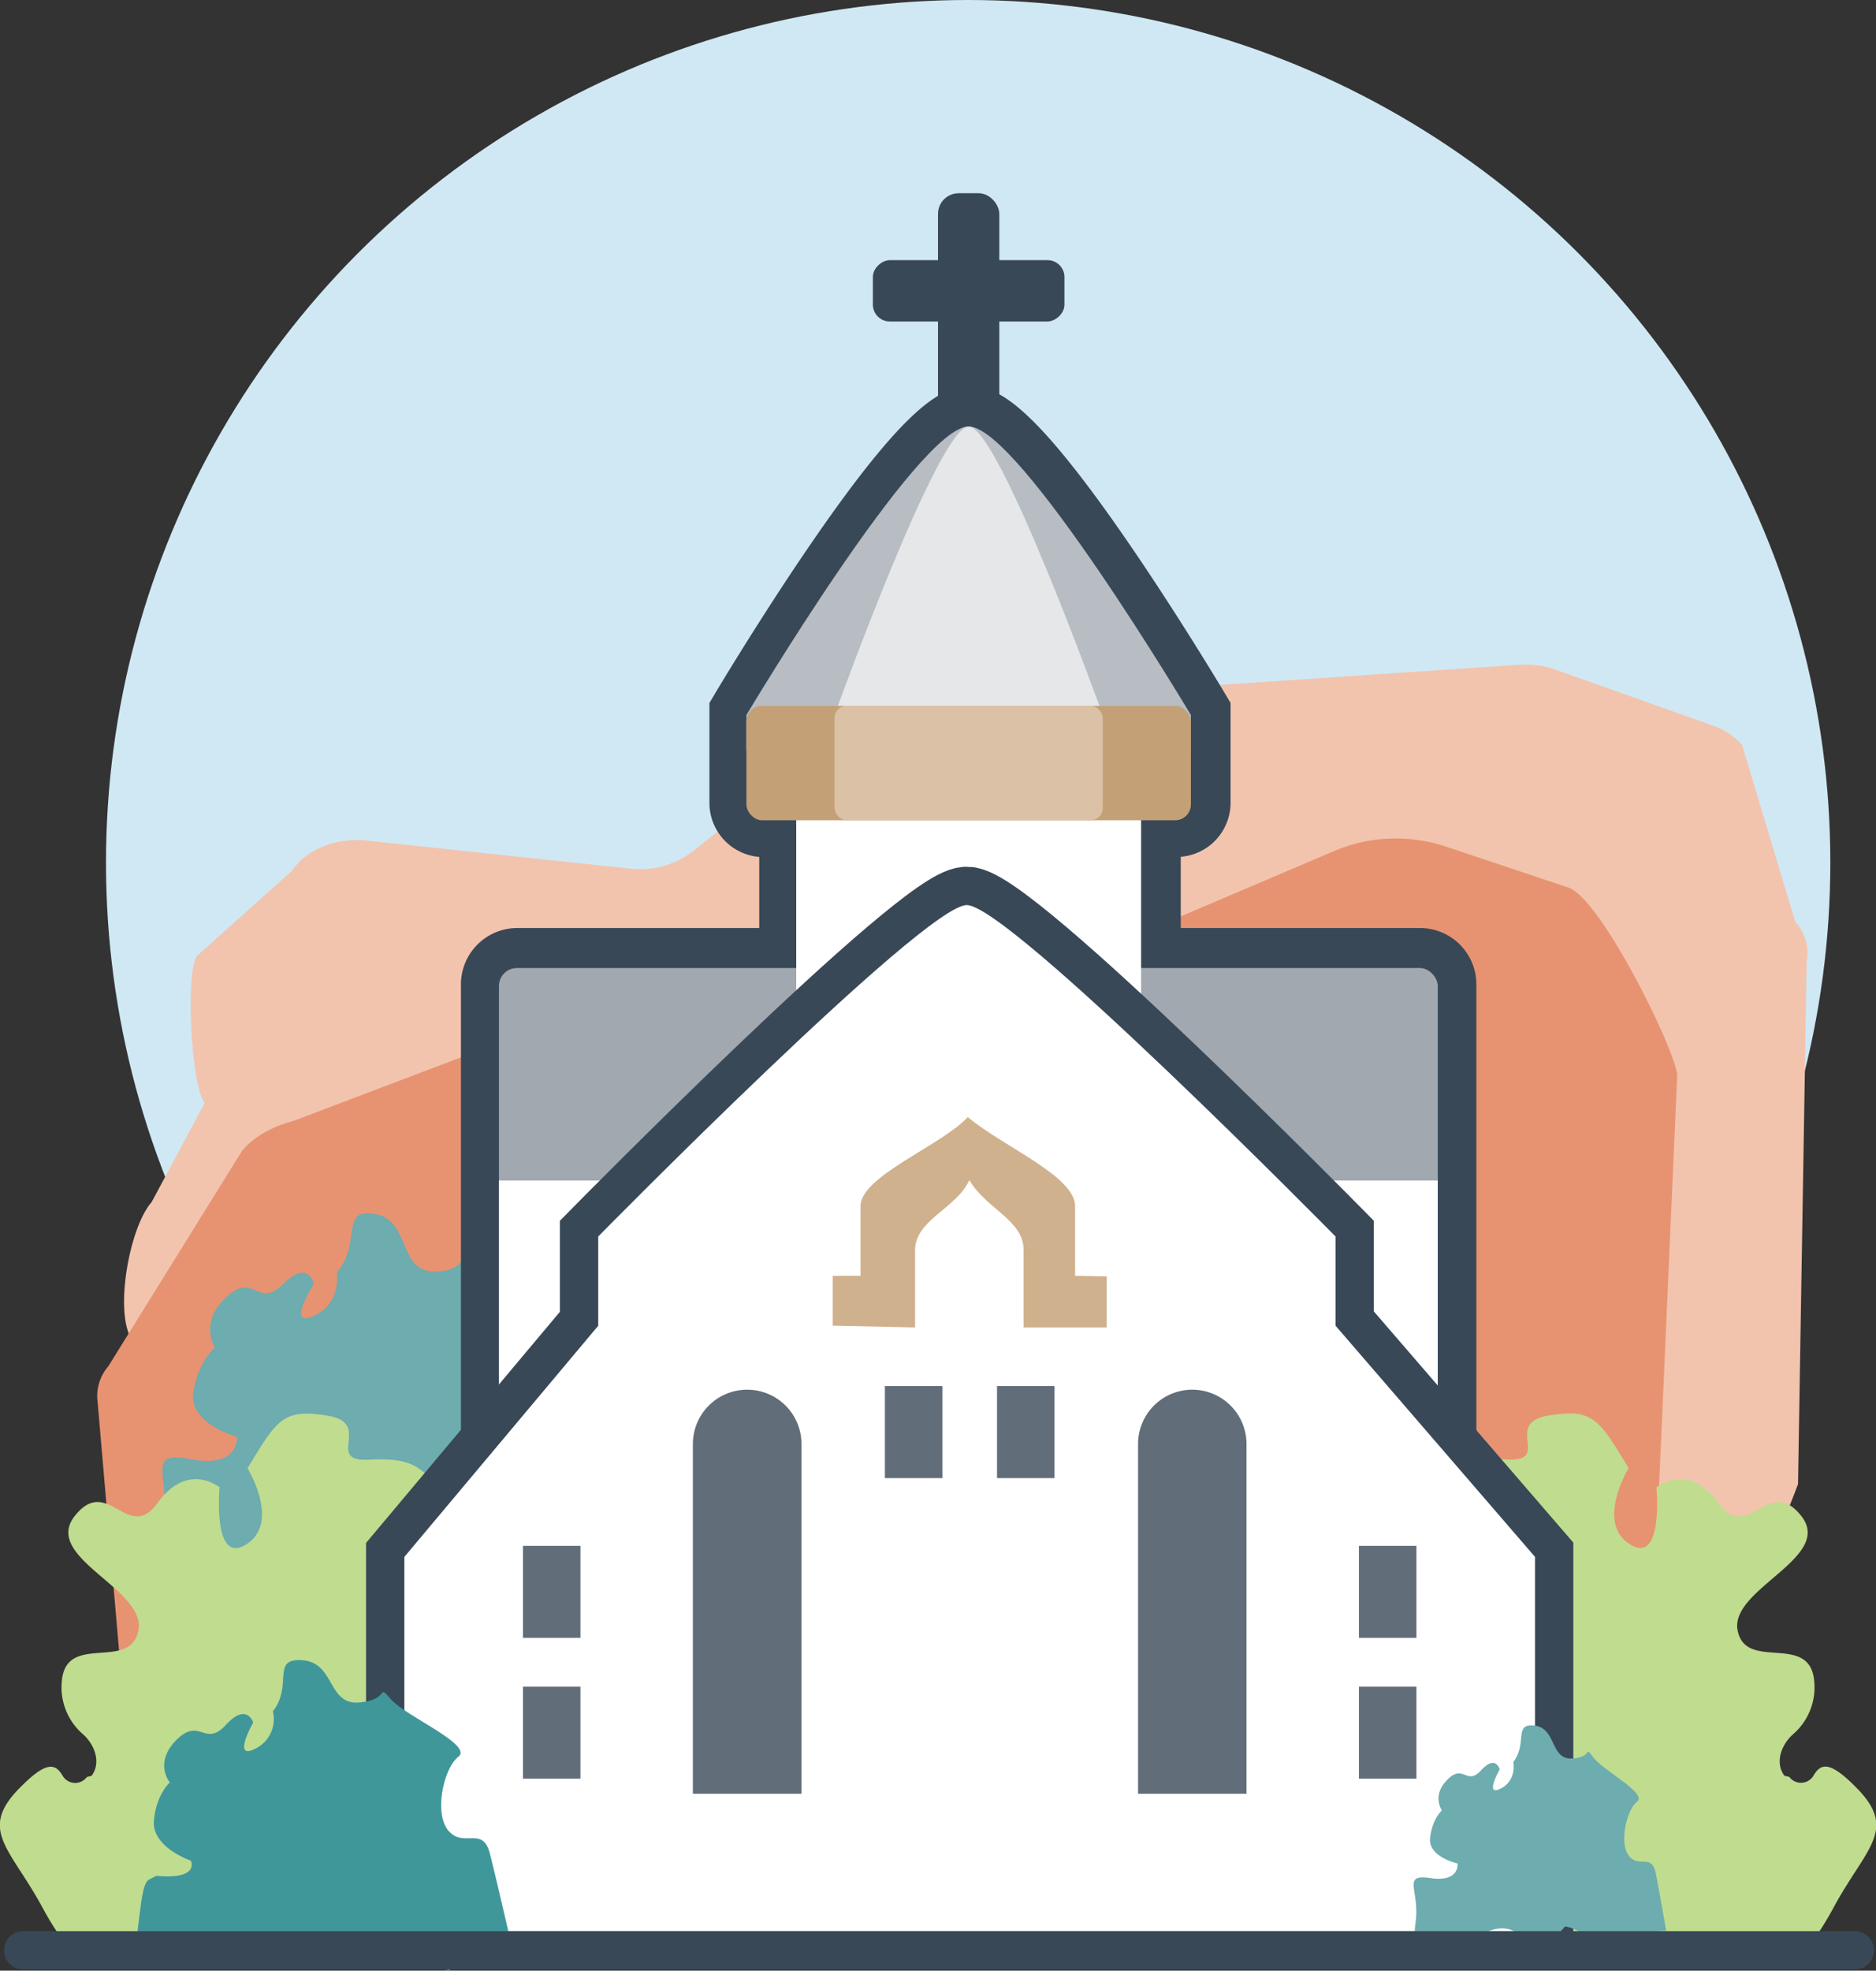 <svg xmlns="http://www.w3.org/2000/svg" width="489.58" height="513.97" viewBox="0 0 489.58 513.97"><rect x="0" y="0" width="489.58" height="513.97" fill="#333333" stroke="none"/><circle cx="252.66" cy="225" r="225" fill="#d0e8f4"/><path d="M227,192.41a21.62,21.62,0,0,1,11.9-4.4l74.26-5.22,87.89-5.9a23.69,23.69,0,0,1,9.47,1.26l41,14.56a18.23,18.23,0,0,1,7.72,5.07L473.16,244a12,12,0,0,1,2.95,10.36l-2.26,136.23c-15.14,40.47-29.6,46.47-39.11,46.26L89.28,392.93c-4.75-.11-35.62-20.74-49.89-39.44-5.23-6.85-1.08-29.84,4.79-36.44l13.87-25.89c-3.52-4.33-5.1-33.73-2.07-38.31l24.88-22.27c3.67-5.54,11.48-8.69,19.44-7.84L169,230.05a22.5,22.5,0,0,0,16.18-4.32Z" transform="translate(-4.62 -3.51)" fill="#f2c4ae"/><path d="M442.32,284l-7.71,174.48c.3,9.77-12.83,17.64-28.51,17.08l-273.73-9.74c-3.65-.13-2.63,35.8-5.9,34.78l-80.74-4.82c-8.83-2.74-7.12-26.15-7.5-32.28L30,368.08a11.81,11.81,0,0,1,2.87-8.2l34.89-56.17c2.88-3.55,7.69-6.35,13.58-7.9l119.06-45.17A42.31,42.31,0,0,1,215,249.51l56,5.3a40.52,40.52,0,0,0,19.29-2.74l63.32-26.95a41.26,41.26,0,0,1,28-.92L413.94,235C422.52,237.91,442.13,277.94,442.32,284Z" transform="translate(-4.62 -3.51)" fill="#e79371"/><path d="M470.31,466.66c-2.51-3.35-.92-8,2.2-10.8a16.14,16.14,0,0,0,5.58-13.73c-1-13.07-17.84-2.51-20-13.37s25.23-19,16.59-29.89-13.86,7.37-21.66-3.45-16.11-4-16.11-4,1.92,20.49-7,14.81-.27-19.82-.27-19.82c-7.71-12.7-9.22-15.68-21-13.69s1,12.06-10.66,11.45-14.63,2-20.11,10.79-16.25,8.45-15.76,18.58c2.08,42.81,20.41,36.5,14.93,45.33s-22.72-12.65-33.86,15.15c-5.08,12.67-6.78,37.67-6.78,37.67l14.1-2.53,5.55,5.88,12.35-.32,15.35-2.4c5.69-12.72,7.73,1.8,7.73,1.8s15.85-4.47,23.37-4.08,13.88,1,13.88,1,3.48-2.57,12.47,1.81,2.38-7.79,9.55-.9,17.57,3.12,17.57,3.12,5,4.08,14.74-13.92c8.45-15.7,17-20.31,6-31.41-6.82-6.92-9.22-6.48-11.18-3.11a3.81,3.81,0,0,1-6.32.31Z" transform="translate(-4.62 -3.51)" fill="#c0dc8f"/><path d="M66.46,378.21s-12.71-3.32-11.37-11.62S60.72,355,60.72,355s-4.3-6.64,3.06-13.28,8,3.32,14.72-3.32,8,0,8,0-7.36,11.62,0,8.3,6-11.25,6-11.25c6.69-7.85.67-17,10-15.32s6,15,15.39,15,5.35-5.81,9.36,0,22.74,16.6,18.06,19.92-8.69,17.44-4.68,23.25,10-.83,11.37,8.3,3.35,24.91,3.35,24.91H140.71l-3.35,10.79-13.37-5a18,18,0,0,0-12.25-9.66s-6.48,7.17-12.5,7.17-9.37-5.81-9.37-5.81-4-3.32-11.37-.83-2,2.49-8,6.64-18.19-.94-18.19-.94-7.9,3.43-5.22-10.68-5.35-21.59,7.36-19.1S66.46,378.21,66.46,378.21Z" transform="translate(-4.62 -3.51)" fill="#6dacaf"/><path d="M28.52,466.66c2.5-3.35.92-8-2.2-10.8a16.14,16.14,0,0,1-5.58-13.73c1-13.07,17.84-2.51,20-13.37s-25.23-19-16.59-29.89,13.85,7.37,21.66-3.45,16.11-4,16.11-4S60,412,68.94,406.27s.28-19.82.28-19.82c7.71-12.7,9.21-15.68,21-13.69s-1,12.06,10.66,11.45,14.63,2,20.11,10.79,16.25,8.45,15.75,18.58c-2.07,42.81-20.41,36.5-14.92,45.33s22.72-12.65,33.86,15.15c5.08,12.67,6.78,37.67,6.78,37.67l-14.1-2.53-5.55,5.88-12.36-.32-15.34-2.4c-5.69-12.72-7.73,1.8-7.73,1.8s-15.85-4.47-23.37-4.08-13.88,1-13.88,1-3.49-2.57-12.47,1.81-2.38-7.79-9.56-.9-17.57,3.12-17.57,3.12-5,4.08-14.73-13.92c-8.46-15.7-17-20.31-6-31.41,6.82-6.92,9.22-6.48,11.18-3.11a3.8,3.8,0,0,0,6.31.31Z" transform="translate(-4.62 -3.51)" fill="#c0dc8f"/><rect x="244.79" y="50.4" width="16" height="74.09" rx="5.38" fill="#384857"/><rect x="249.41" y="54.35" width="16" height="50" rx="4.42" transform="translate(173.44 333.26) rotate(-90)" fill="#384857"/><path d="M375.22,485.55H139.6a14.71,14.71,0,0,1-14.69-14.69V260.24a14.71,14.71,0,0,1,14.69-14.69h63.16V227a14.13,14.13,0,0,1-13-14.06V186.84l1.41-2.36c.46-.78,11.51-19.3,24.39-38.16,26.47-38.74,35.36-42,42.2-42s15.72,3.25,42.2,42c12.88,18.86,23.93,37.38,24.39,38.16l1.41,2.36v26.07a14.13,14.13,0,0,1-13,14.06v18.58h62.46a14.71,14.71,0,0,1,14.69,14.69V470.86A14.71,14.71,0,0,1,375.22,485.55Z" transform="translate(-4.62 -3.51)" fill="#384857"/><rect x="130.21" y="252.47" width="245" height="220" rx="4.69" fill="#a1a8b0"/><rect x="130.21" y="307.9" width="245" height="164.56" fill="#fff"/><path d="M315.41,199.23h-116V190s44.83-75.26,58-75.26,58,75.26,58,75.26Z" transform="translate(-4.62 -3.51)" fill="#b7bdc2"/><path d="M292.41,199.23h-70V190s27.06-75.26,35-75.26,35,75.26,35,75.26Z" transform="translate(-4.62 -3.51)" fill="#e5e7e9"/><rect x="207.79" y="204.36" width="90" height="122.2" fill="#fff"/><rect x="194.79" y="184.09" width="116" height="29.85" rx="4.11" fill="#c4a077"/><rect x="217.79" y="184.09" width="70" height="29.85" rx="3.19" fill="#dbc1a5"/><path d="M110.15,409.56v97.6H405.21v-97.6l-52.06-60.3V326S268,239.56,256.91,239.56,160.74,326,160.74,326v23.28Z" transform="translate(-4.62 -3.51)" fill="#384857" stroke="#384857" stroke-miterlimit="10" stroke-width="20"/><path d="M110.15,409.56v97.6H405.21v-97.6l-52.06-60.3V326S268,239.56,256.91,239.56,160.74,326,160.74,326v23.28Z" transform="translate(-4.62 -3.51)" fill="#fff"/><path d="M311.14,362.45h0a14.16,14.16,0,0,1,14.16,14.16v91.22a0,0,0,0,1,0,0H297a0,0,0,0,1,0,0V376.61A14.16,14.16,0,0,1,311.14,362.45Z" fill="#616d79"/><path d="M195,362.45h0a14.16,14.16,0,0,1,14.16,14.16v91.22a0,0,0,0,1,0,0H180.82a0,0,0,0,1,0,0V376.61A14.16,14.16,0,0,1,195,362.45Z" fill="#616d79"/><rect x="230.93" y="361.51" width="15" height="24" fill="#616d79"/><rect x="260.19" y="361.51" width="15" height="24" fill="#616d79"/><path d="M271.75,349.72V329.53c0-7.79-9.56-10.57-14.11-18.12h-.1c-3.38,7.27-14.11,10.33-14.11,18.12v20.19l-21.51-.46v-13h7.27V318.06c0-7.79,21.22-15.86,27.9-23.12h.2c9,7.54,27.9,15.33,27.9,23.12v18.19l8.25.15v13.32Z" transform="translate(-4.62 -3.51)" fill="#d0b18d"/><rect x="354.64" y="403.18" width="15" height="24" fill="#616d79"/><rect x="354.64" y="439.9" width="15" height="24" fill="#616d79"/><rect x="136.48" y="403.18" width="15" height="24" fill="#616d79"/><rect x="136.48" y="439.9" width="15" height="24" fill="#616d79"/><path d="M54.41,488.79s-10.21-3.49-9.62-10.4,4.16-10,4.16-10-4.3-5.1,1.76-11.12,7.38,2.09,12.85-3.88,7.13-.63,7.13-.63-5.7,10.1.61,6.8a8.55,8.55,0,0,0,4.53-9.7c5.38-6.95-.63-14,7.81-13.33s6.44,11.76,14.77,11,4.33-5.19,8.32-.74,21.43,11.81,17.51,14.9-6.47,15-2.48,19.41,8.86-1.47,10.72,5.91,4.78,20.14,4.78,20.14l-5.95.53-7.14.63L122,517.48l-12.26-3a10.24,10.24,0,0,1-6.53.6s-10.3-1.16-15.65-.69a35.49,35.49,0,0,1-9.05-.24s.55-2.3-5.81.32-4.92.67-11.1-.06c-4-.47-13.81-1.29-13.81-1.29s-8.83,7.64-7.47-4.14,1.71-14.54,3.43-15.38,1.57-.86,1.73-.84C56.94,493.77,54.41,488.79,54.41,488.79Z" transform="translate(-4.62 -3.51)" fill="#3f979a"/><path d="M385,489.52s-7.73-1.65-7.16-6.68,3.08-7.15,3.08-7.15-2.77-3.87,1.47-8.07,4.92,1.78,8.76-2.4S396,465,396,465s-4.11,7.19.23,5,3.31-6.94,3.31-6.94c3.81-4.9-.06-10.22,5.62-9.48s4,8.82,9.66,8.57,3.06-3.64,5.63-.26,14.13,9.37,11.41,11.49-4.76,10.72-2.18,14.11,6-.77,7.06,4.68,2.7,14.89,2.7,14.89l-4,.18-4.83.22-1.71,6.59-8.18-2.63a10.82,10.82,0,0,0-7.64-5.48s-3.7,4.49-7.32,4.65-5.79-3.24-5.79-3.24-2.5-1.88-6.86-.18-1.14,1.55-4.65,4.21-11-.07-11-.07-4.65,2.28-3.43-6.28-3.8-12.84,3.91-11.69S385,489.52,385,489.52Z" transform="translate(-4.62 -3.51)" fill="#6dacaf"/><path d="M488.67,517.18h-478a5,5,0,0,1,0-10h478a5,5,0,0,1,0,10Z" transform="translate(-4.62 -3.51)" fill="#384857"/></svg>
